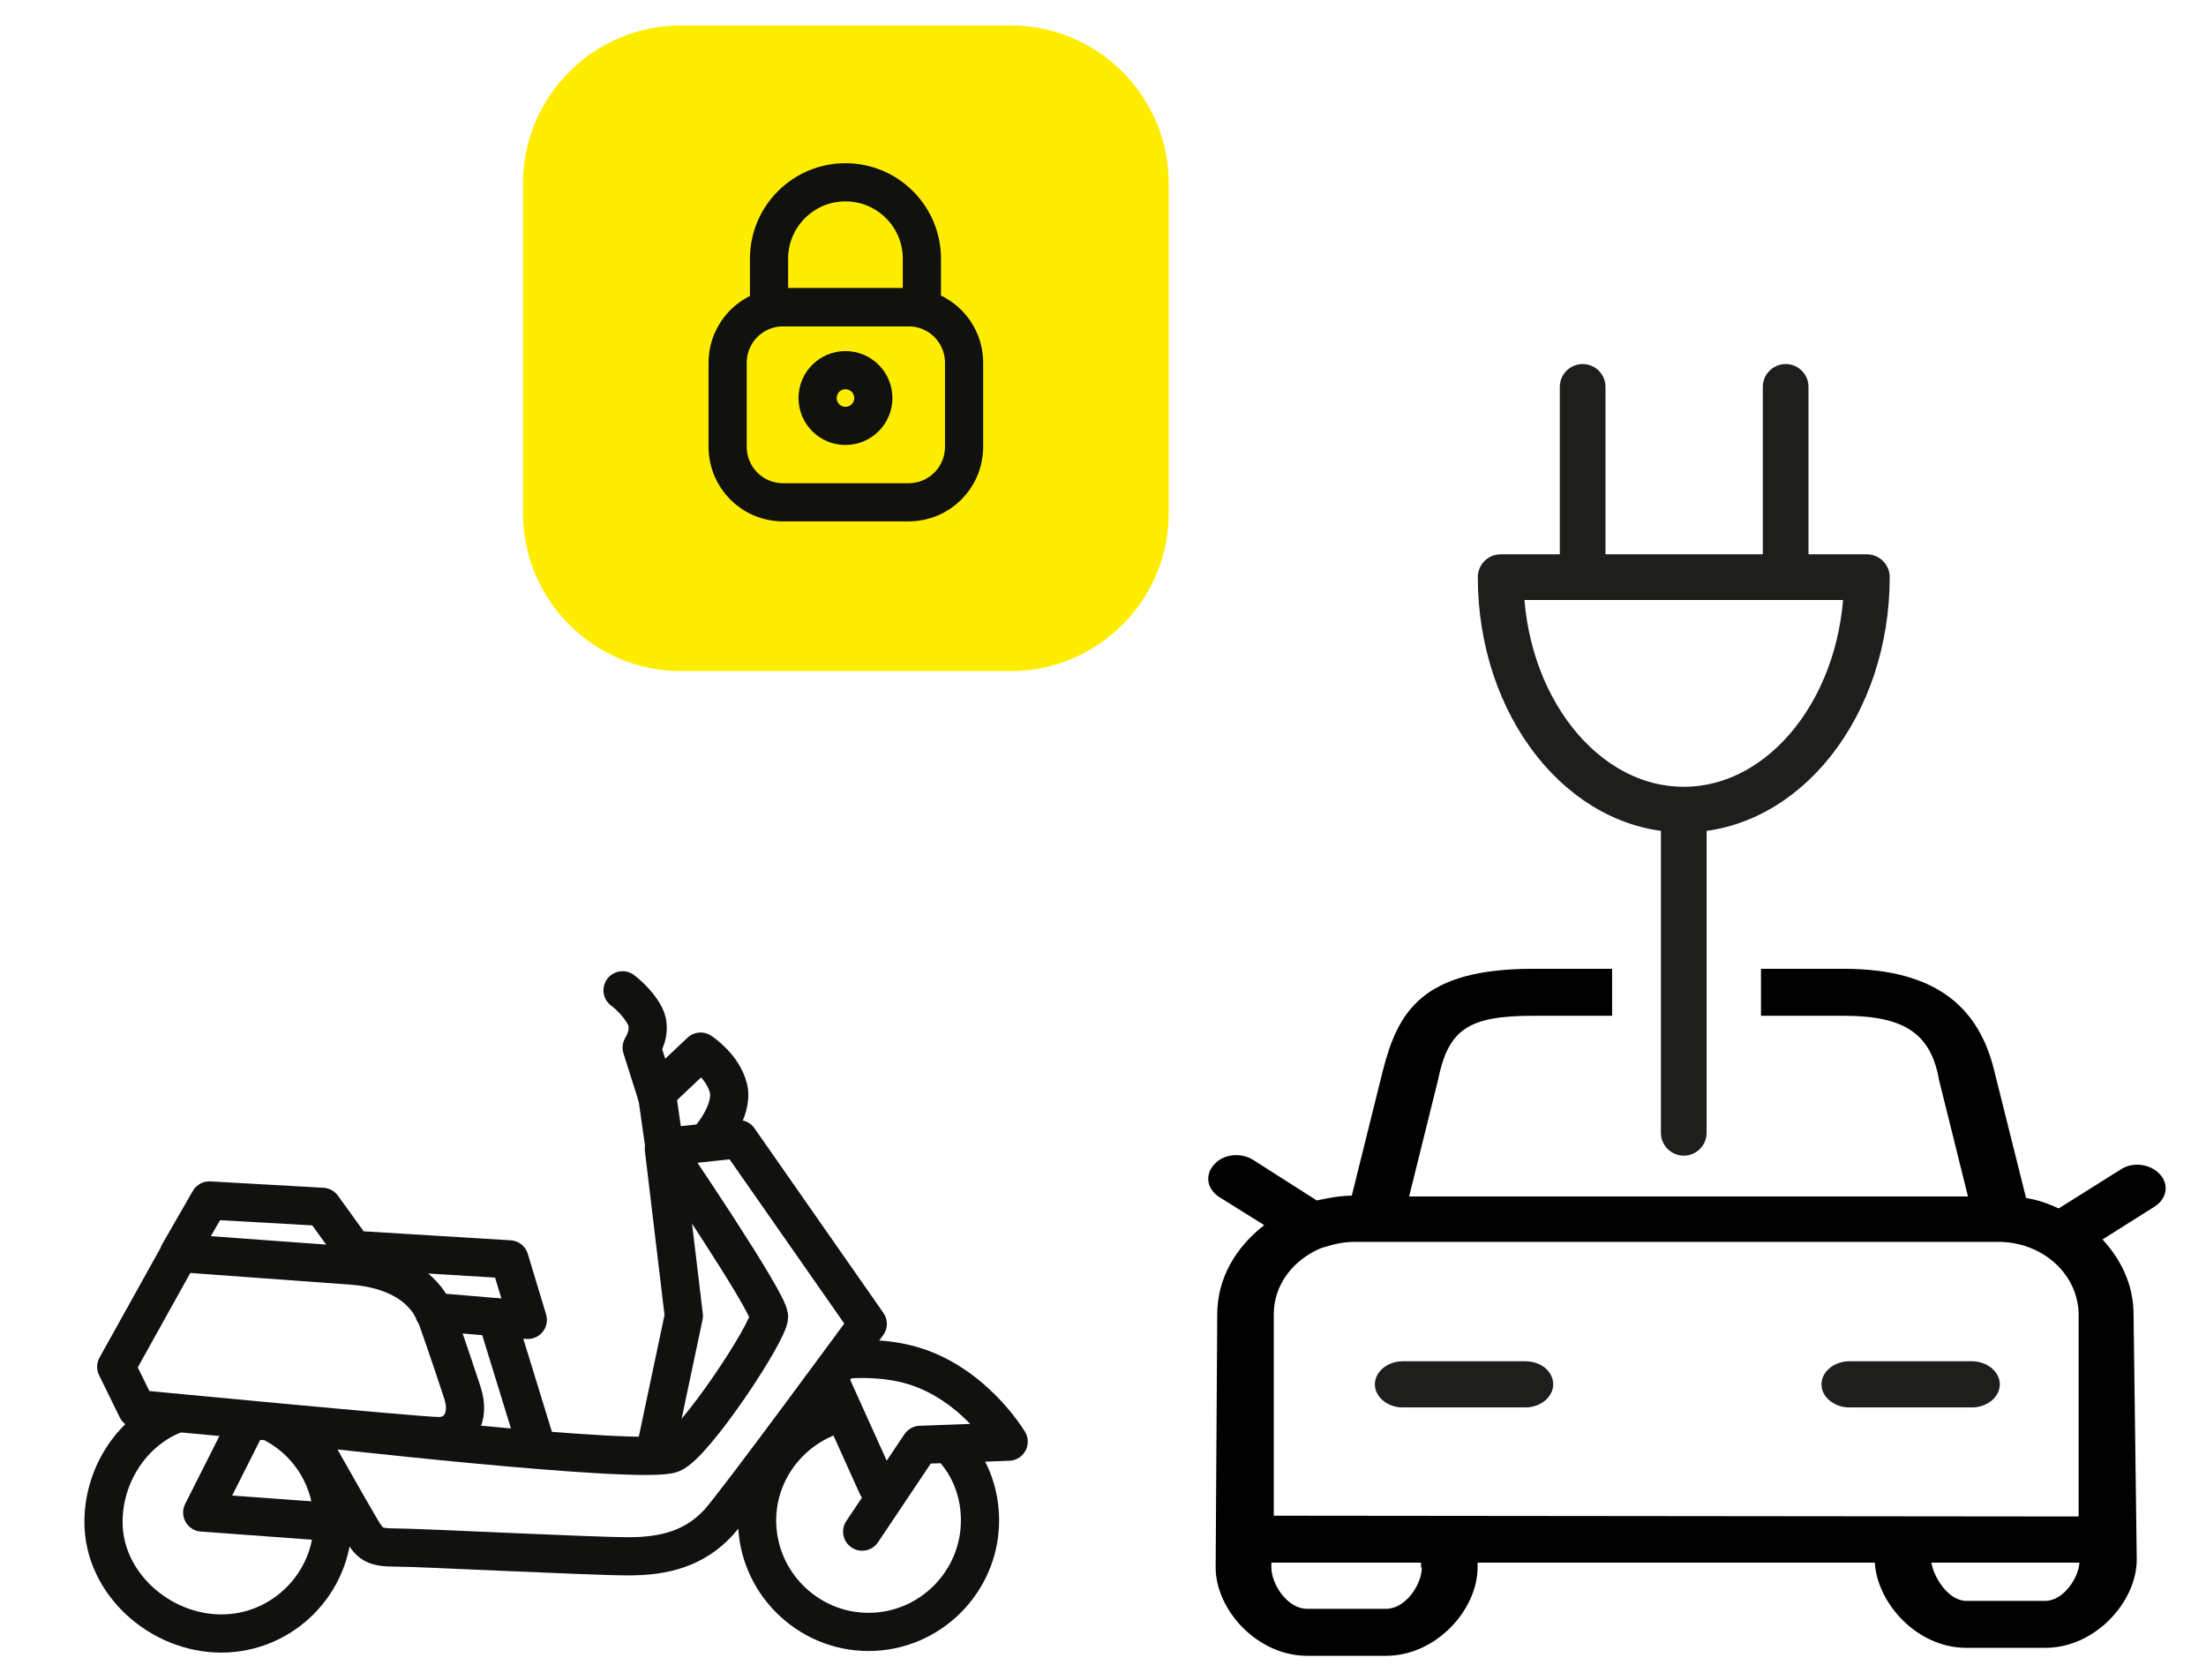 <?xml version="1.0" encoding="UTF-8"?>
<svg xmlns="http://www.w3.org/2000/svg" xmlns:xlink="http://www.w3.org/1999/xlink" version="1.1" id="Ebene_1" x="0px" y="0px" viewBox="0 0 277.1 211" style="enable-background:new 0 0 277.1 211;" xml:space="preserve">
<style type="text/css">
	.st0{fill-rule:evenodd;clip-rule:evenodd;fill:#1E1F1D;}
	.st1{fill-rule:evenodd;clip-rule:evenodd;}
	.st2{fill:none;}
	.st3{fill:none;stroke:#1E1F1D;stroke-width:5.738;stroke-linecap:round;stroke-linejoin:round;}
	.st4{fill:none;stroke:#111110;stroke-width:4.797;stroke-linecap:round;stroke-linejoin:round;}
	.st5{fill:#FFED00;}
</style>
<path id="Fill-4_00000132776663197372132160000008814259939149984924_" class="st0" d="M191.6,171h-15.4c-1.9,0-3.5,1.3-3.5,2.9  c0,1.6,1.6,2.9,3.5,2.9h15.4c1.9,0,3.5-1.3,3.5-2.9C195.1,172.3,193.6,171,191.6,171"></path>
<path id="Fill-6_00000142866103834443840230000013652143701235438220_" class="st0" d="M247.7,171h-15.4c-1.9,0-3.5,1.3-3.5,2.9  c0,1.6,1.6,2.9,3.5,2.9h15.4c1.9,0,3.5-1.3,3.5-2.9C251.2,172.3,249.6,171,247.7,171"></path>
<g>
	<path class="st1" d="M271.3,147.5c-1.2-1.3-3.4-1.6-4.9-0.6l-7.8,4.9c-1.3-0.6-2.7-1.1-4.1-1.3l-4-16c-1.8-7.4-6.7-12.8-18.9-12.8   h-10.4v5.9h10.4c8,0,11,2.5,12,8.2l3.6,14.5h-70.2l3.6-14.5c1.3-6.5,3.8-8.2,12-8.2h9.9v-5.9h-9.9c-14,0-17,5.4-18.9,12.8   l-3.9,15.7c-1.5,0-3,0.3-4.4,0.6l-8-5.1c-1.6-1-3.8-0.7-4.9,0.6c-1.2,1.3-0.9,3.1,0.7,4.1l5.6,3.5c-3.6,2.8-5.9,6.7-5.9,11.2   l-0.2,31.8c0,5.3,5.2,11.1,11.5,11.1h9.9c6.3,0,11.5-5.8,11.5-11.1v-0.6h49.9c0.3,5.1,5.3,10.7,11.5,10.7h9.9   c6.3,0,11.5-5.8,11.5-11.1l-0.4-30.8c0-3.6-1.5-6.8-3.9-9.4l6.5-4.1C272.2,150.6,272.5,148.8,271.3,147.5z M178.6,196.9   c0,2.1-2,5.2-4.5,5.2h-9.9c-2.5,0-4.5-3.1-4.5-5.2v-0.6h18.8V196.9z M160,190.4v-25.3c0-3.7,2.4-6.8,5.9-8.3c0.3-0.1,0.7-0.2,1-0.3   c1-0.3,2.1-0.5,3.3-0.5h80.8c5.6,0,10.1,4.1,10.1,9.2v25.3L160,190.4L160,190.4z M256.9,201.1h-9.9c-2.3,0-4.1-3-4.4-4.8h18.6   C261.1,198.2,259.2,201.1,256.9,201.1z"></path>
	<rect x="202.5" y="113.9" class="st2" width="18.8" height="7.6"></rect>
	<rect x="202.5" y="127.4" class="st2" width="18.8" height="17.7"></rect>
</g>
<path id="Stroke-10_00000141453211457029992090000014266421547878805390_" class="st3" d="M234.5,72.5c0,16.1-10.3,29.2-23,29.2  s-23-13.1-23-29.2L234.5,72.5L234.5,72.5z M198.8,48.6v23.1V48.6z M224.3,48.6v21.7V48.6z M211.5,103.5v38.8V103.5z"></path>
<g id="Page-1_00000029032167665094663290000013556676573281624738_">
	
		<g id="EWE_Go_Rollersharing_00000063600055408926533710000010815699519837410445_" transform="translate(-573, -2834)">
		
			<g id="Group-27_00000008838362583373870460000000114235623799331254_" transform="translate(601.5, 2855.5) scale(-1, 1) translate(-601.5, -2855.5) translate(574, 2836)">
			<path id="Stroke-1_00000049928706215983339740000015227326808276006582_" class="st4" d="M18.6,177.1c-0.7,0.1-43.4,5-47,3.5     c-2.9-1.2-12.2-15.3-12.2-17.2c0-1.9,13.2-21.3,13.2-21.3l-9.4-1L-53,164.3c0,0,16.5,22.5,18.7,24.9c3,3.3,6.8,4.3,11.3,4.3     c4.9,0,26.3-1.1,29.2-1.1s3.3-0.4,4.5-2.4s7.4-13,7.4-13"></path>
			<polyline id="Stroke-3_00000093176241869234880480000017334063335102546577_" class="st4" points="-27.4,142.4 -29.9,163.3      -26.2,180.8    "></polyline>
			<path id="Stroke-5_00000088816410221757470410000009271866838140491193_" class="st4" d="M-11.2,179.1l4.8-15.6"></path>
			<path id="Stroke-7_00000091694713247425102330000017991717716201063057_" class="st4" d="M-10.3,163.8l11.8-1     c0,0,1.6-5.1,10.1-5.8l21.9-1.6l-3.8-6.6l-14.2,0.8l-3.9,5.4L-8,156.2L-10.3,163.8z"></path>
			<path id="Stroke-9_00000132083666195647607860000010104445162039699117_" class="st4" d="M33.5,155.5l7.9,14.2l-2.6,5.3     c0,0-35.4,3.4-37.9,3.4s-4-2.3-3-5.4c1.6-4.9,3.3-9.7,3.3-9.7"></path>
			<path id="Stroke-11_00000180366591544694201550000016958871742625106327_" class="st4" d="M-50.2,168.8c0,0-3.3-0.4-7.1,0.4     c-8.6,1.8-13.4,9.9-13.4,9.9l11.1,0.4l7.3,10.9"></path>
			<polyline id="Stroke-13_00000096768741504049372970000017272830533771745169_" class="st4" points="24.8,176.5 30.6,188      14.2,189.2    "></polyline>
			<path id="Stroke-15_00000170988931518090559810000001877418230478222732_" class="st4" d="M-48.6,172.3l-5.6,12.4"></path>
			<path id="Stroke-17_00000164500943108709640950000003539401914713653642_" class="st4" d="M-26.5,135.6l1.9-6c0,0-1.4-2.1-0.4-4     c1-1.9,2.8-3.2,2.8-3.2"></path>
			<path id="Stroke-19_00000030456801859892957460000010179777914890899620_" class="st4" d="M-27.5,142.3l1-7l-5.5-5.2     c0,0-2.8,1.8-3.5,4.6c-0.7,2.9,2.5,6.5,2.5,6.5"></path>
			<path id="Stroke-23_00000087410074089882927780000015937941533269692088_" class="st4" d="M-48.6,175.8c5.5,1.9,9.5,7.1,9.5,13.2     c0,7.7-6.3,14-14,14s-14-6.3-14-14c0-3.3,1.1-6.3,3-8.6"></path>
			<path id="Stroke-25_00000152259751087033746460000017120006823989206165_" class="st4" d="M33.6,175.5c5.5,1.9,9.4,7.5,9.4,13.7     c0,7.7-7.1,14-14.8,14s-14-6.3-14-14c0-5.2,2.8-9.8,7.1-12.2"></path>
		</g>
	</g>
</g>
<g>
	<path class="st5" d="M146.8,64.5c0,10.9-8.9,19.8-19.8,19.8H85.5c-10.9,0-19.8-8.9-19.8-19.8V23c0-10.9,8.9-19.8,19.8-19.8H127   c10.9,0,19.8,8.9,19.8,19.8V64.5z"></path>
</g>
<g>
	<circle class="st4" cx="106.2" cy="50" r="3.5"></circle>
	<path class="st4" d="M121.1,45.6c0-3.9-3.1-7-7-7H98.4c-3.9,0-7,3.1-7,7v10.5c0,3.9,3.1,7,7,7h15.7c3.9,0,7-3.1,7-7V45.6z"></path>
	<path class="st4" d="M96.6,32.5c0-5.3,4.3-9.6,9.6-9.6c5.3,0,9.6,4.3,9.6,9.6v6.1H96.6V32.5z"></path>
</g>
</svg>
